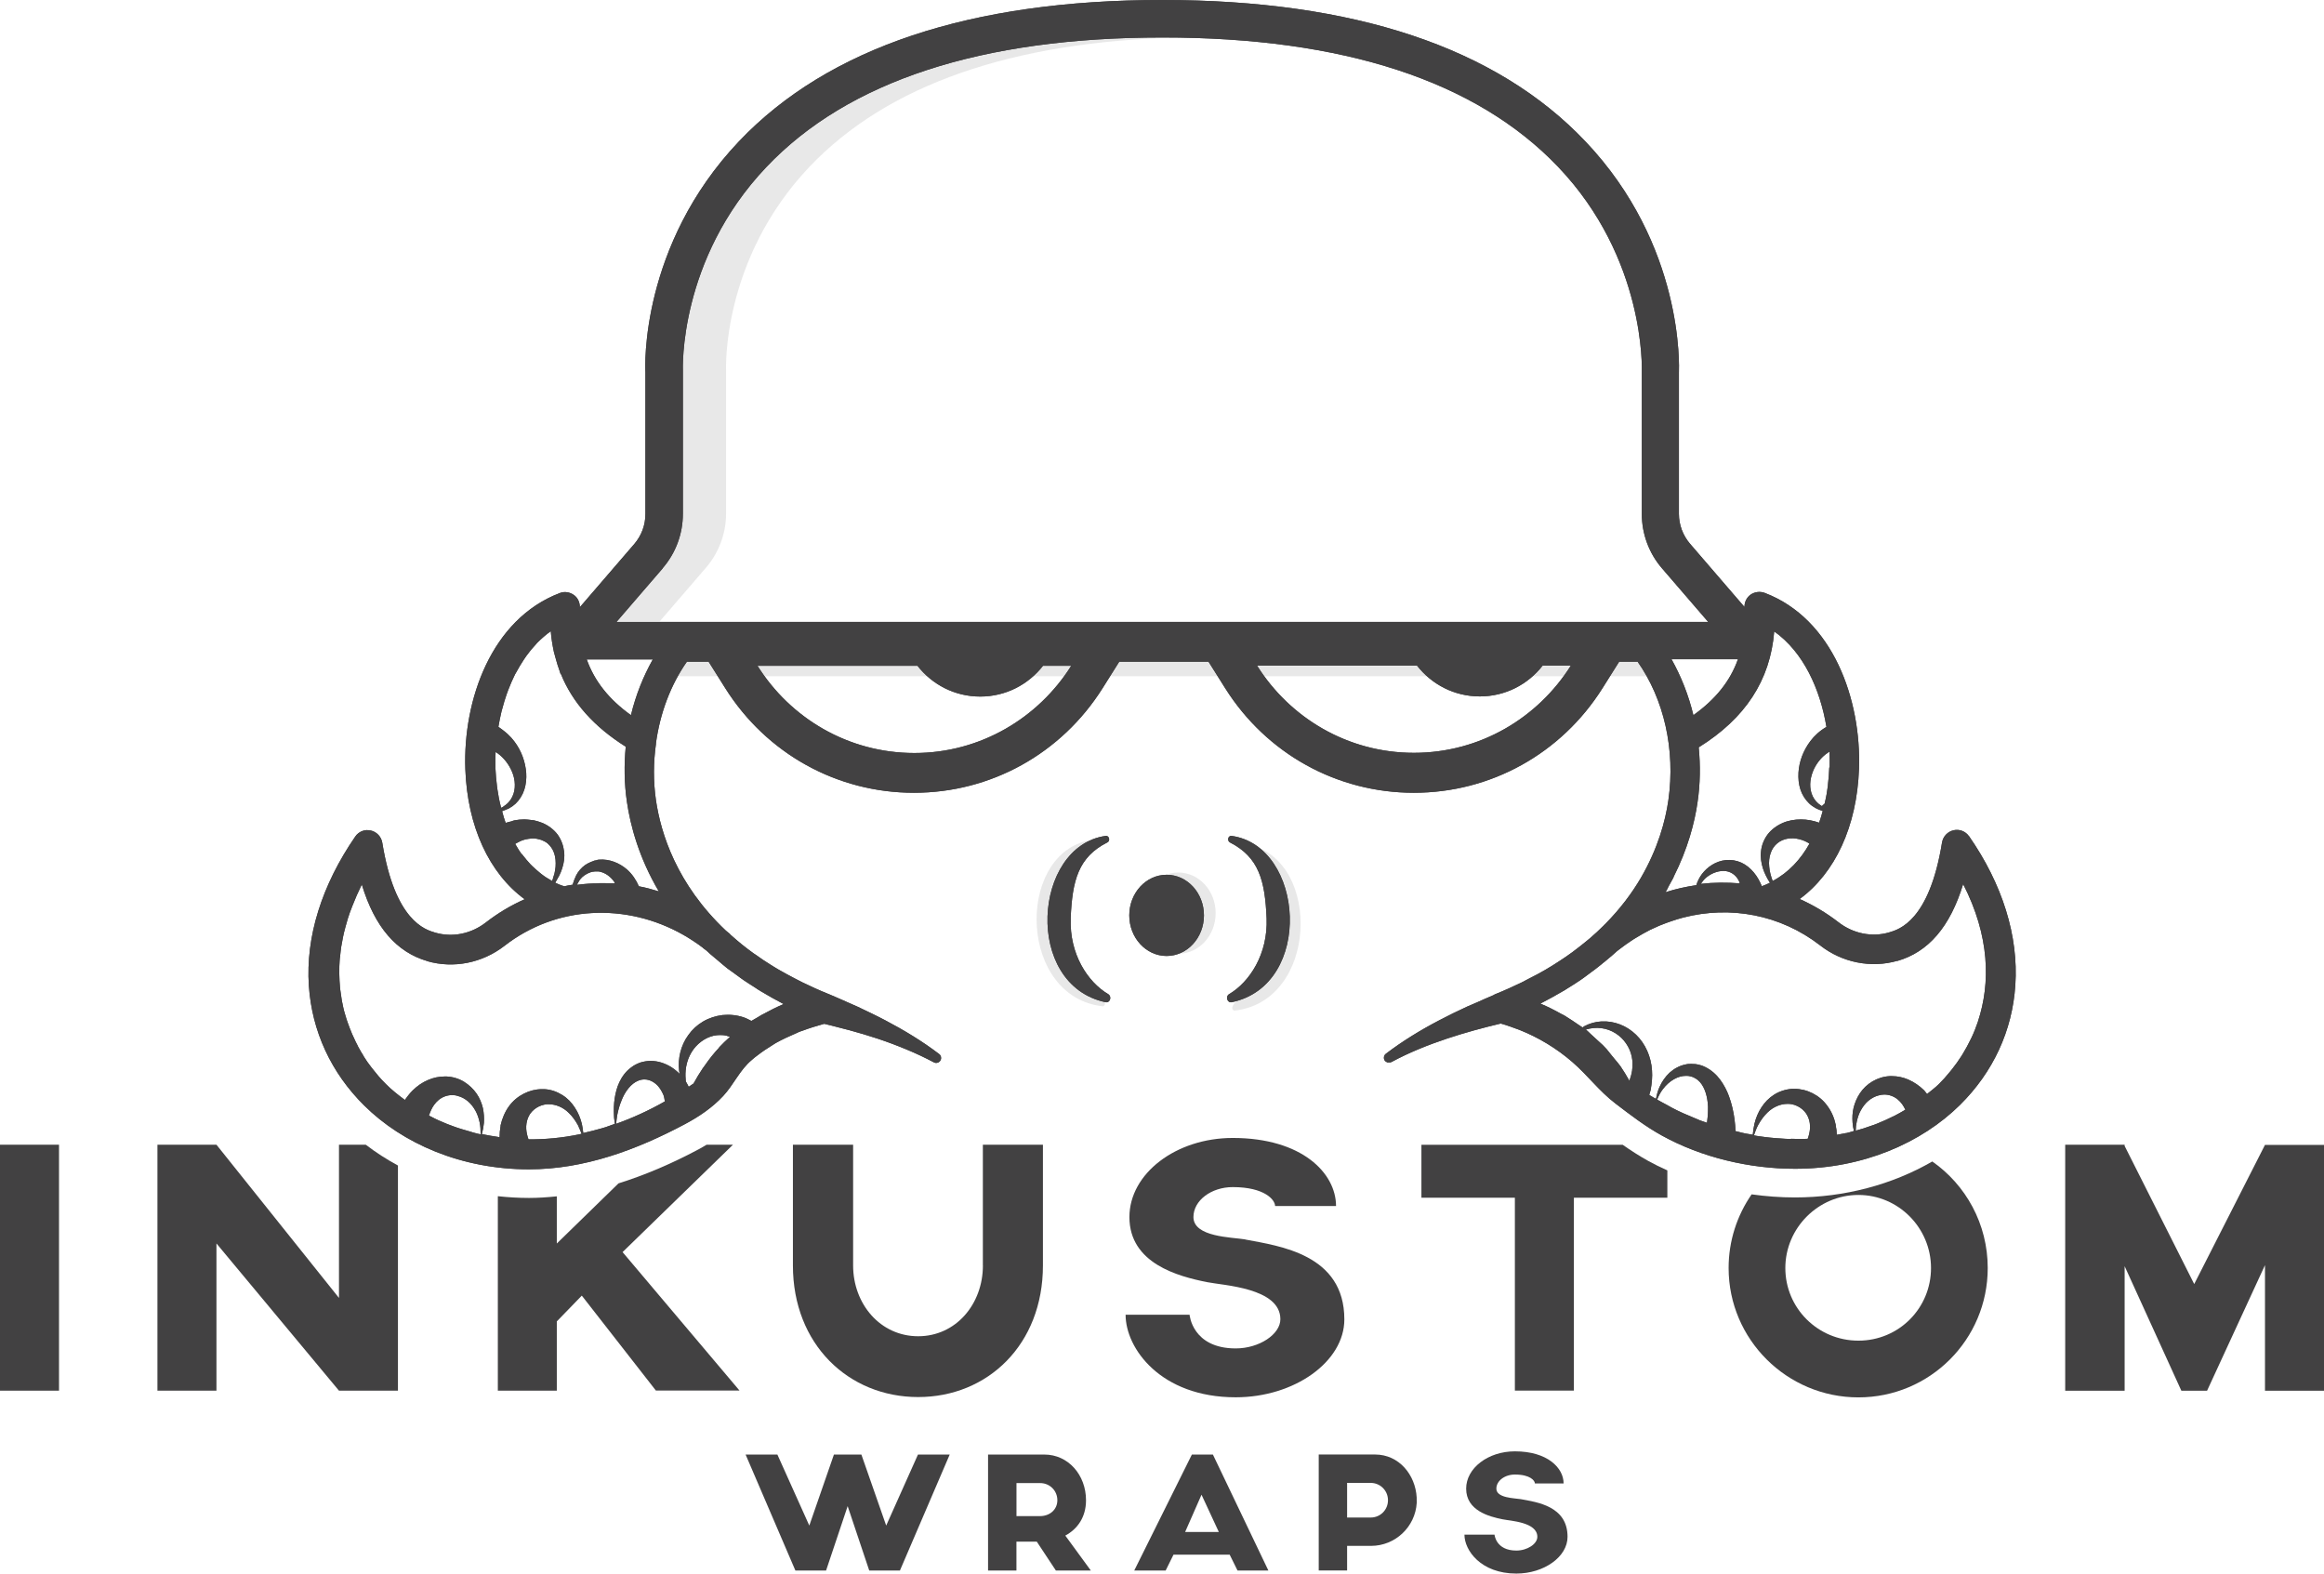 <svg xmlns="http://www.w3.org/2000/svg" id="Layer_2" data-name="Layer 2" viewBox="0 0 506.03 342.59"><defs><style> .cls-1, .cls-2 { fill: #424142; } .cls-2 { isolation: isolate; opacity: .12; } </style></defs><g id="Isolation_Mode" data-name="Isolation Mode"><g><g><g><g><polygon class="cls-2" points="358.72 147.24 145.32 147.24 150.11 139.41 355.5 139.41 358.72 147.24"></polygon><path class="cls-2" d="M278.06,202.66c.49-8.28-.34-13.44-6.29-17.26-.67-.41-.26-1.54.52-1.39,15.5,3.78,14.64,34.08-3.56,36.02-3-1.46,10.86-8.09,9.36-17.37h-.04Z"></path><path class="cls-2" d="M230.85,201.72c-.49-8.28.34-13.44,6.29-17.26.67-.41.26-1.54-.52-1.39-15.5,3.78-14.64,34.08,3.56,36.02,3-1.46-10.86-8.09-9.36-17.37h.04Z"></path><ellipse class="cls-2" cx="256.57" cy="198.8" rx="8.13" ry="8.84"></ellipse><g><path class="cls-1" d="M428.67,181.99l.07.08c-.75-1.09-2.1-1.61-3.37-1.31-1.31.3-2.28,1.35-2.51,2.66-2.77,17.08-9.36,18.95-11.53,19.58-3.71,1.09-7.83.26-11.01-2.21-2.66-2.06-5.5-3.74-8.46-5.06,7.68-5.62,12.47-15.76,12.92-28.35.52-14.98-5.62-32.65-20.56-38.31-1.01-.37-2.17-.22-3.07.41-.86.64-1.31,1.61-1.31,2.66l-11.87-13.78c-1.54-1.8-2.4-4.12-2.4-6.48v-30.74c.04-1.12,1.16-27.71-20.37-50.36C325.81,10.33,294.8,0,253.05,0s-72.76,10.37-92.15,30.78c-21.53,22.69-20.45,49.24-20.37,50.18v30.97c0,2.4-.86,4.68-2.4,6.48l-11.87,13.78c0-1.05-.45-2.06-1.31-2.66-.9-.64-2.06-.82-3.07-.41-14.94,5.69-21.08,23.33-20.56,38.31.45,12.58,5.24,22.73,12.92,28.35-2.96,1.31-5.8,3-8.46,5.06-3.18,2.47-7.26,3.3-11.01,2.21-2.17-.64-8.76-2.51-11.53-19.58-.22-1.31-1.2-2.36-2.51-2.66-1.31-.3-2.62.22-3.37,1.31-7.3,10.6-10.82,21.83-10.11,32.47.67,9.92,4.83,18.95,12.06,26.1,8.31,8.24,21.08,13.89,35.87,13.89,12.04,0,23.47-4.25,33.98-9.85,3.03-1.61,5.94-3.58,8.29-6.1,2.33-2.49,3.6-5.66,6.26-7.87.37-.34.75-.64,1.16-.94,1.05-.82,2.17-1.57,3.33-2.28.22-.15.45-.3.71-.45,1.42-.79,2.96-1.5,4.53-2.17.07,0,.15-.07.22-.11.34-.15.71-.3,1.09-.41,1.5-.56,3.07-1.05,4.72-1.5,1.12.26,2.25.56,3.41.86.71.19,1.46.37,2.17.56,2.06.56,4.08,1.16,6.1,1.83,2.13.71,4.23,1.5,6.29,2.36,1.98.82,3.97,1.76,5.88,2.77.45.26,1.05.15,1.39-.3.26-.34.23-.71.15-1.01-.07-.19-.19-.37-.37-.49-3.63-2.77-7.6-5.17-11.65-7.3-1.98-1.05-4.04-2.02-6.1-3-.71-.34-1.42-.6-2.13-.94-1.27-.56-2.51-1.12-3.78-1.65-.07-.04-.19-.07-.26-.11-2.06-.82-3.97-1.69-5.88-2.62-.56-.3-1.12-.56-1.68-.86-1.24-.64-2.43-1.31-3.56-1.95-.6-.34-1.16-.71-1.72-1.05-1.09-.67-2.1-1.35-3.07-2.06-.19-.11-.37-.26-.56-.37-.41-.3-.86-.64-1.27-.94-.9-.67-1.72-1.35-2.55-2.06-.41-.34-.82-.71-1.2-1.05-.08-.07-.15-.19-.23-.26-.19-.15-.37-.3-.56-.45-.08-.08-.19-.15-.26-.22-10.71-10.11-14.15-21.19-15.2-28.35-.6-4.16-.56-8.28,0-12.28v-.19c.9-6.55,3.22-12.69,6.74-17.71h4.72l3.63,5.77c8.99,14.27,24.34,22.77,41.08,22.77s32.09-8.5,41.08-22.77l3.63-5.77h19.43l3.63,5.77c8.99,14.27,24.34,22.77,41.08,22.77s32.09-8.5,41.08-22.77l3.63-5.77h4.01c5.73,8.13,8.28,19.13,6.7,30.18-.64,4.49-2.28,10.52-5.99,16.89-1.95,3.33-4.49,6.74-7.79,10.07-.11.11-.26.22-.37.37-.9.9-1.91,1.83-2.92,2.7-.34.3-.71.6-1.05.86-.86.71-1.8,1.42-2.73,2.13-.49.34-.94.67-1.42,1.01-.94.64-1.91,1.27-2.92,1.91-.56.34-1.09.67-1.68,1.01-1.09.64-2.28,1.27-3.48,1.87-.56.3-1.09.56-1.65.86-1.8.86-3.67,1.72-5.65,2.51-.15.08-.3.11-.41.22-1.24.52-2.43,1.05-3.67,1.61-.71.3-1.39.6-2.1.9-2.02.94-4.04,1.91-6.03,2.96-4.08,2.13-8.01,4.53-11.65,7.3-.41.3-.56.9-.3,1.39.11.22.34.37.6.49h.26c.22,0,.41.04.64-.07,3.89-2.1,8.01-3.74,12.17-5.13,3.82-1.27,7.71-2.32,11.65-3.26,1.46.41,2.73.9,4.08,1.39,4.17,1.66,8.07,4.02,11.47,6.96s5.83,6.31,9.38,9.03c3.27,2.5,6.55,5.02,10.16,7.01,8.68,4.79,19.1,7.23,28.98,7.23,14.79,0,27.56-5.65,35.91-13.89,7.23-7.15,11.42-16.18,12.06-26.1.71-10.67-2.77-21.91-10.11-32.47ZM385.98,191.8h0c-.37-1.01-.67-2.06-.75-3.11-.11-1.01,0-2.06.3-2.92.3-.9.82-1.65,1.46-2.17,1.31-1.09,3.11-1.31,4.76-.9.79.19,1.57.52,2.25.97-1.91,3.41-4.53,6.29-8.01,8.13ZM398.38,167.08h-.07c-.04,1.24-.15,2.51-.3,3.78v.15c-.15,1.24-.37,2.51-.67,3.74v.15c-.22.19-.45.41-.64.6-.15-.11-.3-.19-.45-.3-.11-.08-.22-.19-.34-.26-.34-.3-.64-.64-.86-.97-1.05-1.57-1.09-3.52-.56-5.28.52-1.76,1.61-3.33,2.96-4.42.3-.22.6-.45.9-.64.04,1.16.07,2.32.04,3.45ZM109.11,175.7h-.04c-.34-1.31-.6-2.66-.79-4.01,0-.11,0-.19-.04-.3-.19-1.42-.3-2.85-.37-4.23-.04-1.12,0-2.28.04-3.44.3.19.6.37.9.64,1.31,1.09,2.4,2.66,2.96,4.42.52,1.72.49,3.71-.56,5.28-.26.37-.56.75-.94,1.05-.11.11-.26.19-.41.3-.22.19-.45.34-.71.49,0-.08,0-.11-.04-.19ZM113.83,186.18c-.07-.08-.11-.19-.19-.26l-.04.07c-.45-.64-.86-1.27-1.24-1.95-.08-.11-.11-.19-.19-.3.22-.15.45-.26.67-.37.15-.08.26-.15.41-.22.37-.19.79-.3,1.2-.41.45-.11.94-.15,1.39-.19h.37c.41,0,.82.07,1.2.19.15.04.26.08.41.11.49.19.97.41,1.39.75.64.56,1.16,1.27,1.46,2.17.3.9.37,1.91.3,2.92-.04.52-.15,1.05-.26,1.57-.04.15-.11.3-.15.45-.11.37-.19.71-.34,1.09-.07,0-.11-.08-.19-.11-.75-.41-1.46-.86-2.13-1.39-.15-.11-.26-.22-.37-.3-.56-.45-1.09-.94-1.61-1.42-.15-.15-.3-.3-.45-.45-.56-.6-1.12-1.27-1.65-1.95ZM104.58,246.96l-.07-.04s-.3-.04-.45-.08c-.64-.15-1.24-.34-1.83-.52-1.2-.34-2.36-.67-3.48-1.09-.49-.19-.94-.34-1.39-.52-1.24-.49-2.4-1.01-3.52-1.61-.15-.08-.3-.15-.45-.22.3-.86.64-1.65,1.12-2.32.3-.41.64-.79,1.01-1.09.79-.64,1.8-1.05,2.92-1.05.41,0,.82.04,1.24.19.79.19,1.54.6,2.21,1.16.67.56,1.24,1.31,1.68,2.13.41.75.67,1.57.86,2.43.19.86.22,1.72.22,2.62h-.07ZM126.15,246.96c-3.82.79-7.53,1.12-11.08,1.09-.26-.75-.45-1.54-.49-2.28-.04-.79.08-1.57.34-2.28.52-1.46,1.91-2.66,3.63-3,.3-.08.6-.08.94-.08,1.5,0,3.11.64,4.34,1.87.79.75,1.46,1.69,2.02,2.7.3.6.52,1.24.79,1.87-.15,0-.3.08-.49.11ZM144.76,239.8c-3.56,2.02-7.11,3.63-10.6,4.87.08-.64.11-1.27.23-1.87.22-1.09.49-2.13.9-3.11.75-2.02,2.13-3.82,3.71-4.42.45-.19.9-.26,1.31-.26,1.09,0,2.06.52,2.85,1.31.56.6.97,1.31,1.31,2.1.15.41.22.9.3,1.39h0ZM156.59,228.04s0,.04-.04.08c-1.09,1.16-2.1,2.43-3.03,3.78-.15.22-.34.45-.49.67-.71,1.05-1.39,2.17-2.02,3.33-.34.26-.71.45-1.05.71-.19-.34-.34-.71-.56-1.05,0,0-.04-.04-.07-.08-.07-.79-.11-1.57-.04-2.32v-.04c.19-2.32,1.2-4.42,2.77-5.84.79-.71,1.65-1.24,2.58-1.57.94-.34,1.91-.41,2.81-.34.52.04,1.05.19,1.5.37-.82.71-1.61,1.5-2.36,2.28ZM153.03,206.36c.26.19.49.37.75.56.11.11.22.19.34.3.3.3.64.6.97.86.37.34.82.67,1.2,1.01.34.3.67.56,1.01.86.37.3.71.6,1.09.9.26.19.52.37.79.56.49.37.97.71,1.5,1.09.26.19.45.34.71.52.19.11.34.26.52.37.82.56,1.68,1.09,2.55,1.65.22.15.45.3.67.45.07.04.15.11.26.15.11.07.22.11.3.19,1.57.94,3.22,1.87,4.94,2.77-1.61.67-3.11,1.46-4.57,2.25-.04,0-.07.04-.15.07-.37.22-.75.45-1.12.67-.37.22-.79.45-1.16.67h-.04c-.52-.26-1.05-.56-1.61-.75-1.5-.52-3.11-.67-4.64-.52-1.54.19-3,.67-4.27,1.42-1.27.75-2.36,1.76-3.18,2.92-1.68,2.28-2.32,5.17-2.02,7.75,0,.26.11.52.15.75-.56-.56-1.2-1.09-1.91-1.54-1.31-.79-2.81-1.31-4.38-1.31h-.15c-.75,0-1.46.15-2.13.34-.71.26-1.42.6-1.98,1.05-1.2.86-2.02,2.02-2.58,3.18-.56,1.16-.86,2.4-1.05,3.59-.19,1.27-.22,2.55-.15,3.78,0,.6.15,1.16.19,1.76-.67.22-1.31.49-1.98.71-.34.11-.67.19-1.01.3-1.2.34-2.36.64-3.52.9-.11,0-.26.08-.37.08-.08-.64-.15-1.31-.3-1.95-.3-1.24-.79-2.47-1.54-3.59-.67-1.05-1.57-2.02-2.73-2.73-1.12-.71-2.47-1.2-3.89-1.27h-.56c-2.66,0-5.47,1.39-7.15,3.71-.9,1.24-1.5,2.7-1.83,4.16v.15c-.15.82-.22,1.61-.22,2.43-1.31-.19-2.62-.41-3.86-.67.22-.79.37-1.61.45-2.43.07-1.05,0-2.13-.22-3.22-.26-1.09-.71-2.21-1.39-3.18-.67-.97-1.61-1.87-2.7-2.55-1.09-.67-2.4-1.09-3.78-1.16h-.49c-1.2,0-2.43.26-3.56.75-1.27.52-2.43,1.35-3.37,2.28-.04.04-.08.07-.11.11-.6.6-1.12,1.31-1.61,1.98-.04,0-.07-.07-.11-.11-1.42-1.05-2.77-2.13-3.97-3.33-.56-.56-1.09-1.12-1.61-1.72-.15-.19-.34-.41-.49-.6-.34-.41-.67-.82-1.01-1.24-.19-.26-.37-.49-.56-.75-.3-.41-.6-.79-.86-1.24-.19-.26-.37-.56-.52-.86-.26-.41-.52-.82-.75-1.27-.19-.3-.34-.6-.49-.94-.22-.41-.45-.86-.64-1.31-.15-.34-.3-.64-.45-.97-.19-.45-.37-.94-.56-1.39-.11-.34-.26-.67-.37-1.01-.19-.49-.34-.97-.49-1.5-.11-.34-.19-.67-.3-1.01-.15-.52-.26-1.09-.37-1.65-.07-.34-.15-.64-.19-.97-.11-.67-.22-1.39-.3-2.06,0-.22-.07-.41-.07-.64-.07-.94-.15-1.87-.15-2.81v-.64c0-.75,0-1.5.07-2.25,0-.34.07-.71.11-1.05.08-.64.11-1.27.22-1.95.07-.41.15-.82.22-1.2.11-.6.22-1.24.37-1.87.11-.45.22-.86.34-1.31.15-.6.34-1.24.52-1.83.15-.45.3-.9.45-1.35.19-.49.37-.97.56-1.46.6-1.54,1.27-3.07,2.06-4.68v.11c2.81,9.21,7.53,14.68,14.3,16.63h-.07c5.73,1.65,11.98.41,16.81-3.33,11.31-8.8,26.55-9.47,39.02-2.36,1.42.82,2.85,1.76,4.19,2.77ZM125.66,192.55c.26-.41.45-.86.75-1.2.26-.3.52-.56.82-.75.11-.07.19-.11.3-.19.19-.11.41-.26.64-.34.11-.04.26-.07.37-.15.19-.07.41-.11.6-.15.11,0,.26,0,.37-.04h.86c1.39.22,2.58,1.12,3.37,2.25.07.11.07.22.15.34h-.82c-.45,0-.9-.04-1.35-.04h-.86c-.22,0-.41,0-.64.04-1.46,0-2.92.11-4.38.3h-.15l-.04-.07ZM143.49,194.08c-1.46-.45-2.92-.86-4.38-1.12-.6-1.39-1.46-2.66-2.55-3.63-1.68-1.46-3.89-2.36-6.14-2.17-.26,0-.52.11-.75.19l-.04-.04c-.19.04-.34.11-.52.19-.15.04-.26.08-.41.15-.45.19-.9.41-1.27.67-.86.6-1.54,1.42-1.98,2.28-.3.6-.52,1.24-.71,1.83,0,.08-.07.15-.07.19-.6.08-1.2.19-1.8.34-.22-.08-.45-.15-.67-.22-.34-.11-.64-.26-.97-.41-.11-.04-.22-.11-.34-.15.22-.34.41-.71.6-1.05.08-.15.19-.3.26-.45.26-.52.49-1.05.67-1.65.37-1.12.56-2.36.41-3.63-.15-1.27-.6-2.58-1.42-3.71-.82-1.09-1.98-1.95-3.26-2.51-.64-.26-1.31-.45-1.95-.6-.22-.04-.45,0-.67-.07-.45-.04-.86-.11-1.31-.11h-.11c-.67,0-1.35.07-2.02.19-.22.04-.41.11-.64.19l-.08.04c-.41.11-.86.19-1.27.34-.26-.75-.52-1.54-.71-2.32,0-.08-.04-.15-.08-.22.34-.11.67-.26,1.01-.41.19-.08.37-.11.52-.22.49-.26.97-.6,1.42-1.01.86-.82,1.54-1.91,1.91-3.07s.49-2.4.41-3.63c-.19-2.43-1.05-4.83-2.58-6.85-.41-.56-.9-1.09-1.46-1.61-.15-.15-.37-.3-.52-.45-.41-.34-.82-.64-1.24-.94-.11-.08-.19-.15-.26-.19.19-1.12.41-2.21.67-3.3.07-.26.15-.52.22-.79.26-1.01.56-1.98.9-2.96.11-.3.22-.64.34-.94.45-1.16.94-2.32,1.5-3.44.07-.11.15-.26.22-.37.52-.97,1.09-1.91,1.68-2.81.19-.26.37-.56.56-.82.64-.9,1.35-1.76,2.1-2.55.07-.07.15-.19.22-.26.94-.94,1.91-1.8,3-2.58.11,1.57.37,3.03.67,4.49.11.45.26.9.37,1.35.26.97.56,1.95.9,2.88.07.19.11.41.19.6,0,0,0-.04.04-.08,2.55,6.33,7.26,11.57,14.15,15.91-.37,3.93-.34,7.98.26,12.02.75,5.17,2.62,12.17,6.96,19.51ZM127.76,143.57h14.38c-2.1,3.74-3.71,7.79-4.76,12.13-4.79-3.44-7.94-7.41-9.62-12.13ZM199.09,163.94c-14.42,0-27-7.6-34.15-18.99h34.9-.07c3.18,4.08,8.09,6.7,13.67,6.7s10.48-2.62,13.67-6.7h6.14c-7.15,11.35-19.73,18.99-34.15,18.99ZM307.87,163.9c-14.42,0-27-7.6-34.15-18.98h34.9-.07c3.18,4.08,8.09,6.7,13.67,6.7s10.49-2.62,13.67-6.7h6.14c-7.15,11.35-19.73,18.98-34.15,18.98ZM134.24,135.4l10.07-11.68v-.04c2.85-3.3,4.38-7.49,4.38-11.8v-31.15c0-.22-1.01-24.15,18.16-44.34,17.79-18.76,46.81-28.23,86.24-28.23s68.3,9.47,86.13,28.12c19.17,20.07,18.27,44.22,18.27,44.67v30.97c0,4.34,1.57,8.54,4.38,11.8l10.07,11.68h-237.71ZM378.42,143.53c-1.68,4.76-4.87,8.72-9.7,12.17-1.05-4.34-2.66-8.43-4.76-12.17h14.45ZM363.33,192.96c.37-.67.75-1.35,1.09-1.98h-.04c3.11-6.14,4.61-11.87,5.24-16.29.6-4.04.64-8.05.26-11.98,10.11-6.29,15.58-14.57,16.44-25.24,6.39,4.52,10.01,12.61,11.37,20.79,0,0,0,0,.01,0v.07s0-.04-.01-.07c-1.42.82-2.61,1.9-3.51,3.1-1.54,2.06-2.43,4.42-2.58,6.85-.07,1.24.04,2.47.41,3.63.37,1.16,1.05,2.25,1.91,3.07.86.82,1.91,1.35,2.96,1.65-.22.86-.49,1.72-.79,2.55-1.27-.45-2.58-.71-3.93-.71s-2.77.22-4.04.79c-1.27.56-2.43,1.42-3.26,2.51-.82,1.12-1.31,2.4-1.42,3.71-.15,1.27.07,2.51.41,3.63.37,1.12.9,2.17,1.54,3.15-.56.26-1.12.52-1.76.75-.45-1.05-.97-2.06-1.76-3-.71-.86-1.65-1.65-2.7-2.13-1.09-.49-2.25-.67-3.37-.56-2.21.22-4.04,1.5-5.21,3.03-.56.75-.97,1.57-1.24,2.43-2.25.34-4.49.82-6.7,1.54.26-.41.45-.82.67-1.27ZM378.83,192.32c-2.81-.22-5.65-.22-8.5.11h0c.37-.49.71-1.01,1.2-1.39,1.27-1.05,2.92-1.57,4.27-1.39,1.39.22,2.36,1.09,2.92,2.32.04.11.04.22.11.34ZM355.39,232.99c-.11.79-.34,1.57-.6,2.32-.6-1.09-1.27-2.17-1.95-3.18-.41-.56-.86-1.09-1.31-1.61-.15-.22-.34-.41-.49-.6-.41-.49-.79-1.01-1.2-1.5-.3-.3-.56-.6-.86-.9-.3-.3-.64-.56-.94-.86-.56-.52-1.12-1.05-1.68-1.54h0c-.22-.19-.45-.41-.67-.64-.11-.07-.19-.19-.3-.26,0,0-.08-.04-.08-.07,1.12-.34,2.32-.45,3.41-.3,2.25.3,4.19,1.61,5.35,3.33,1.2,1.72,1.61,3.82,1.31,5.8ZM371.68,244.45c-.49-.19-1.01-.34-1.5-.52-.75-.3-1.54-.64-2.28-.97h0c-.9-.37-1.8-.75-2.7-1.2-.79-.37-1.57-.82-2.32-1.24-.67-.37-1.35-.71-2.06-1.12.34-.79.71-1.57,1.24-2.25.71-.94,1.54-1.69,2.47-2.21.82-.45,1.68-.71,2.51-.71h.3c.45,0,.86.15,1.27.26.37.19.75.37,1.09.67.64.52,1.12,1.27,1.46,2.1.34.82.56,1.76.67,2.73.07.6.11,1.24.07,1.83,0,.86-.11,1.72-.22,2.62ZM393.62,247.93c-1.2.07-2.43.04-3.63,0v.04c-.75,0-1.54-.04-2.28-.11-.79-.04-1.57-.11-2.36-.19-.79-.08-1.57-.19-2.36-.3-.37-.04-.71-.11-1.09-.19.26-.79.56-1.57.94-2.28.56-1.01,1.24-1.95,2.02-2.7,1.27-1.24,2.85-1.87,4.34-1.87.3,0,.64,0,.94.07,1.72.34,3.11,1.54,3.63,3,.3.71.37,1.5.34,2.28-.04.75-.23,1.5-.49,2.25ZM412.34,243.02h-.04c-1.12.56-2.28,1.09-3.48,1.57-.45.19-.94.37-1.42.52-1.09.41-2.21.75-3.33,1.05,0-.67.07-1.31.22-1.95.19-.86.45-1.69.86-2.43.45-.82,1.01-1.57,1.68-2.13.67-.56,1.46-.97,2.21-1.16.41-.11.82-.19,1.24-.19,1.12,0,2.13.41,2.92,1.05.37.3.71.67,1.01,1.09.26.34.45.75.67,1.16-.82.49-1.68.97-2.55,1.42ZM430.69,222.39c-.41,1.2-.86,2.36-1.39,3.48-.07.19-.19.34-.26.52-.49,1.01-1.01,1.98-1.61,2.96-.11.19-.22.37-.34.56-.64,1.01-1.35,1.98-2.06,2.88-.15.19-.34.41-.49.6-.75.94-1.54,1.8-2.36,2.62-.79.79-1.72,1.46-2.58,2.17-.22-.22-.37-.52-.6-.75-.04-.04-.07-.07-.11-.11-.97-.94-2.1-1.72-3.37-2.28-1.12-.49-2.36-.75-3.56-.75h-.49c-1.35.07-2.66.49-3.78,1.16-1.12.67-2.02,1.54-2.7,2.55-.67,1.01-1.12,2.1-1.39,3.18-.26,1.09-.3,2.17-.22,3.22.04.64.15,1.24.3,1.83-.52.15-1.05.34-1.61.45-.15,0-.3.04-.45.08-.56.11-1.12.19-1.68.3,0-.67-.08-1.35-.22-1.98v-.15c-.3-1.46-.9-2.92-1.83-4.16-1.68-2.36-4.46-3.71-7.15-3.71h-.56c-1.42.11-2.77.56-3.89,1.27-1.12.71-2.06,1.69-2.73,2.73-.75,1.12-1.24,2.36-1.54,3.59-.19.79-.3,1.61-.37,2.4-.52-.08-1.01-.15-1.54-.26-.64-.11-1.27-.3-1.87-.45-.11,0-.22-.07-.34-.07-.04-.86-.11-1.76-.23-2.62-.22-1.65-.6-3.33-1.2-4.98-.45-1.24-1.09-2.47-1.91-3.59-.82-1.12-1.95-2.13-3.26-2.77-.64-.34-1.39-.52-2.1-.64-.3,0-.64-.04-.94-.04-.41,0-.79,0-1.2.11-1.39.26-2.58.97-3.52,1.8-.97.9-1.68,1.98-2.21,3.15-.37.82-.6,1.69-.75,2.55-.34-.19-.71-.37-1.05-.6,0,0-.04,0-.08-.04-.11-.07-.22-.15-.34-.22.11-.34.22-.71.3-1.05.26-1.42.41-2.88.3-4.31-.19-2.92-1.42-5.77-3.48-7.75-1.01-.97-2.21-1.76-3.52-2.25-1.27-.49-2.66-.71-4.01-.64-1.35.07-2.62.45-3.74,1.05-.15.08-.22.19-.37.26-.26-.19-.52-.34-.79-.52-.94-.67-1.95-1.31-2.96-1.95-.11-.08-.22-.15-.37-.22l-.45-.22c-1.46-.82-3-1.61-4.61-2.28,1.76-.9,3.41-1.83,5.02-2.77.11-.07.22-.11.34-.19.04,0,.07-.04.11-.08.15-.07.26-.19.41-.26.97-.6,1.95-1.2,2.85-1.83.22-.15.41-.3.64-.45.15-.11.3-.22.41-.3.49-.37.97-.71,1.46-1.09.3-.22.64-.45.9-.67.37-.3.71-.56,1.09-.86.26-.22.52-.45.79-.64.41-.34.82-.67,1.2-1.01.07-.04.11-.11.19-.15.34-.3.64-.56.97-.86.04,0,.07-.07.11-.11.3-.26.64-.49.97-.75.75-.6,1.54-1.12,2.32-1.65.3-.19.6-.41.94-.6,1.09-.67,2.17-1.27,3.26-1.83.11-.04.22-.07.34-.15,1.01-.49,2.06-.94,3.11-1.31.34-.11.71-.26,1.05-.37.86-.3,1.72-.56,2.58-.79,10.26-2.66,21.19-.67,29.88,6.07,4.79,3.74,11.08,4.98,16.81,3.33l-.04.04c6.78-1.95,11.5-7.45,14.34-16.74,5.8,11.31,5.99,21.53,3.22,29.92Z"></path><path class="cls-1" d="M397.7,158.25s0,0-.01,0c0,.02,0,.04.01.07v-.07Z"></path><ellipse class="cls-1" cx="254.02" cy="199.29" rx="8.13" ry="8.84"></ellipse><path class="cls-1" d="M233.13,199.96c.34-8.28,1.68-13.37,7.98-16.55.71-.34.41-1.54-.37-1.42-15.8,2.21-17.94,32.43,0,36.21.97.19,1.42-1.24.56-1.76-4.49-2.66-8.46-8.76-8.16-16.48Z"></path><path class="cls-1" d="M268.18,181.99c-.79-.11-1.05,1.05-.37,1.42,6.29,3.22,7.64,8.28,7.98,16.55.3,7.71-3.67,13.82-8.16,16.48-.86.49-.41,1.95.56,1.76,17.94-3.74,15.8-34,0-36.21Z"></path></g></g><path class="cls-2" d="M158.09,111.81v-31.15c0-.22-1.01-24.15,18.16-44.34,16.93-17.82,43.96-27.26,80.4-28.16-1.91-.04-3.86-.07-5.84-.07-39.43,0-68.45,9.51-86.24,28.23-19.17,20.18-18.16,44.11-18.16,44.34v31.15c0,4.34-1.54,8.54-4.38,11.8l-10.07,11.68h11.68l10.07-11.68c2.85-3.3,4.38-7.49,4.38-11.8h0Z"></path></g><g><path class="cls-1" d="M79.64,249.22h-5.83v33.36l-26.68-33.36h-12.85v53.55h12.85v-32.05l26.68,32.05h12.84v-49.02c-2.47-1.34-4.82-2.85-7.01-4.53Z"></path><path class="cls-1" d="M159.61,249.22h-5.75c-.58.34-1.14.68-1.76,1.01-6.06,3.23-11.84,5.66-17.43,7.41l-13.43,13.09v-10.27c-2.04.21-4.06.35-6.06.35-2.28,0-4.55-.14-6.78-.38v42.34h12.84v-15.08l5.43-5.6v-.03s16.14,20.68,16.14,20.68h18.21l-25.46-30.14,24.04-23.38Z"></path><rect class="cls-1" y="249.22" width="12.85" height="53.55"></rect><path class="cls-1" d="M214.02,275.51c0,8.4-5.86,15.41-14.1,15.41s-14.16-7.02-14.16-15.41v-26.28h-13.11v26.28c0,17.19,12.12,28.65,27.27,28.65s27.17-11.43,27.17-28.65v-26.28h-13.08v26.28Z"></path><polygon class="cls-1" points="506.03 249.22 506.03 249.26 506.03 249.26 506.03 249.22"></polygon><path class="cls-1" d="M271.16,269.84c-2.96-.49-11.3-.49-11.3-4.87,0-3.62,3.89-6.52,8.56-6.52,6.98,0,9.22,2.8,9.22,4.12h13.27c0-7.15-7.41-14.82-22.49-14.82-12.35,0-22.5,7.74-22.5,17.23,0,10.11,10.64,12.91,16.9,14.16,3.52.72,15.97,1.22,15.97,8.07,0,3.29-4.61,6.36-9.72,6.36-9.49,0-10.05-7.34-10.05-7.34h-13.93v.03c0,7.25,7.57,17.95,23.98,17.95,12.78,0,23.65-7.74,23.65-16.96,0-14.16-14.06-15.97-21.57-17.39Z"></path><polygon class="cls-1" points="493.18 249.26 477.77 279.56 462.62 249.49 462.62 249.22 449.68 249.22 449.68 302.78 462.62 302.78 462.62 275.67 474.97 302.78 480.57 302.78 493.18 275.44 493.18 302.78 506.03 302.78 506.03 249.26 493.18 249.26"></polygon><path class="cls-1" d="M420.74,252.87c-8.74,5.05-19.13,7.83-29.93,7.83-3.15,0-6.29-.24-9.41-.67-3.16,4.57-5.01,10.09-5.01,16.04,0,15.55,12.71,28.16,28.26,28.16s28.16-12.58,28.16-28.16c0-9.6-4.76-18.09-12.07-23.2ZM404.65,291.88c-8.83,0-15.91-7.08-15.91-15.81s7.18-15.91,15.91-15.91,15.81,7.18,15.81,15.91-6.98,15.81-15.81,15.81Z"></path><path class="cls-1" d="M358.81,252.7c-1.94-1.07-3.75-2.25-5.49-3.47h-43.82v11.53h20.35v41.99h12.85v-41.99h20.35v-5.95c-1.45-.65-2.87-1.34-4.24-2.1Z"></path></g></g><g><path class="cls-1" d="M206.79,316.68l-10.84,25.25h-6.68l-4.7-14.02-4.7,14.02h-6.68l-10.84-25.25h6.92l6.95,15.46,5.36-15.46h5.98l5.4,15.46,6.92-15.46h6.92Z"></path><path class="cls-1" d="M229.91,341.93l-4.16-6.29h-4.43v6.29h-6.18v-25.25h12.28c5.17,0,9.05,4.43,9.05,9.95,0,3.65-1.83,6.25-4.51,7.69l5.56,7.61h-7.61ZM221.33,330.08h5.13c2.06,0,3.77-1.36,3.77-3.46s-1.67-3.73-3.73-3.73h-5.17v7.19Z"></path><path class="cls-1" d="M267.76,338.47h-12.24l-1.71,3.46h-6.84l12.55-25.25h4.58l12.08,25.25h-6.72l-1.71-3.46ZM265.39,333.54l-3.77-8.12-3.57,8.12h7.34Z"></path><path class="cls-1" d="M308.48,326.62v.58c-.31,5.21-4.66,9.36-9.95,9.36h-5.21v5.36h-6.18v-25.25h12.28c5.21,0,8.78,4.43,9.05,9.36v.58ZM302.22,326.62c0-2.06-1.63-3.73-3.69-3.77h-5.21v7.54h5.13c2.1,0,3.77-1.67,3.77-3.77Z"></path><path class="cls-1" d="M318.85,334.12h6.57s.27,3.46,4.74,3.46c2.41,0,4.58-1.44,4.58-2.99,0-3.22-5.87-3.46-7.54-3.81-2.95-.58-7.96-1.9-7.96-6.68,0-4.47,4.78-8.12,10.61-8.12,7.11,0,10.61,3.61,10.61,6.99h-6.25c0-.62-1.05-1.94-4.35-1.94-2.21,0-4.04,1.36-4.04,3.07,0,2.06,3.92,2.06,5.32,2.29,3.54.66,10.18,1.51,10.18,8.2,0,4.35-5.13,8-11.15,8-7.73,0-11.3-5.05-11.3-8.47Z"></path></g><g><path class="cls-1" d="M428.67,181.99l.07.08c-.75-1.09-2.1-1.61-3.37-1.31-1.31.3-2.28,1.35-2.51,2.66-2.77,17.08-9.36,18.95-11.53,19.58-3.71,1.09-7.83.26-11.01-2.21-2.66-2.06-5.5-3.74-8.46-5.06,7.68-5.62,12.47-15.76,12.92-28.35.52-14.98-5.62-32.65-20.56-38.31-1.01-.37-2.17-.22-3.07.41-.86.64-1.31,1.61-1.31,2.66l-11.87-13.78c-1.54-1.8-2.4-4.12-2.4-6.48v-30.74c.04-1.12,1.16-27.71-20.37-50.36C325.81,10.33,294.8,0,253.05,0s-72.76,10.37-92.15,30.78c-21.53,22.69-20.45,49.24-20.37,50.18v30.97c0,2.4-.86,4.68-2.4,6.48l-11.87,13.78c0-1.05-.45-2.06-1.31-2.66-.9-.64-2.06-.82-3.07-.41-14.94,5.69-21.08,23.33-20.56,38.31.45,12.58,5.24,22.73,12.92,28.35-2.96,1.31-5.8,3-8.46,5.06-3.18,2.47-7.26,3.3-11.01,2.21-2.17-.64-8.76-2.51-11.53-19.58-.22-1.31-1.2-2.36-2.51-2.66-1.31-.3-2.62.22-3.37,1.31-7.3,10.6-10.82,21.83-10.11,32.47.67,9.92,4.83,18.95,12.06,26.1,8.31,8.24,21.08,13.89,35.87,13.89,12.04,0,23.47-4.25,33.98-9.85,3.03-1.61,5.94-3.58,8.29-6.1,2.33-2.49,3.6-5.66,6.26-7.87.37-.34.75-.64,1.16-.94,1.05-.82,2.17-1.57,3.33-2.28.22-.15.45-.3.71-.45,1.42-.79,2.96-1.5,4.53-2.17.07,0,.15-.07.22-.11.34-.15.71-.3,1.09-.41,1.5-.56,3.07-1.05,4.72-1.5,1.12.26,2.25.56,3.41.86.71.19,1.46.37,2.17.56,2.06.56,4.08,1.16,6.1,1.83,2.13.71,4.23,1.5,6.29,2.36,1.98.82,3.97,1.76,5.88,2.77.45.26,1.05.15,1.39-.3.26-.34.23-.71.15-1.01-.07-.19-.19-.37-.37-.49-3.63-2.77-7.6-5.17-11.65-7.3-1.98-1.05-4.04-2.02-6.1-3-.71-.34-1.42-.6-2.13-.94-1.27-.56-2.51-1.12-3.78-1.65-.07-.04-.19-.07-.26-.11-2.06-.82-3.97-1.69-5.88-2.62-.56-.3-1.12-.56-1.68-.86-1.24-.64-2.43-1.31-3.56-1.95-.6-.34-1.16-.71-1.72-1.05-1.09-.67-2.1-1.35-3.07-2.06-.19-.11-.37-.26-.56-.37-.41-.3-.86-.64-1.27-.94-.9-.67-1.72-1.35-2.55-2.06-.41-.34-.82-.71-1.2-1.05-.08-.07-.15-.19-.23-.26-.19-.15-.37-.3-.56-.45-.08-.08-.19-.15-.26-.22-10.71-10.11-14.15-21.19-15.2-28.35-.6-4.16-.56-8.28,0-12.28v-.19c.9-6.55,3.22-12.69,6.74-17.71h4.72l3.63,5.77c8.99,14.27,24.34,22.77,41.08,22.77s32.09-8.5,41.08-22.77l3.63-5.77h19.43l3.63,5.77c8.99,14.27,24.34,22.77,41.08,22.77s32.09-8.5,41.08-22.77l3.63-5.77h4.01c5.73,8.13,8.28,19.13,6.7,30.18-.64,4.49-2.28,10.52-5.99,16.89-1.95,3.33-4.49,6.74-7.79,10.07-.11.11-.26.22-.37.37-.9.9-1.91,1.83-2.92,2.7-.34.3-.71.6-1.05.86-.86.71-1.8,1.42-2.73,2.13-.49.34-.94.67-1.42,1.01-.94.64-1.91,1.27-2.92,1.91-.56.34-1.09.67-1.68,1.01-1.09.64-2.28,1.27-3.48,1.87-.56.3-1.09.56-1.65.86-1.8.86-3.67,1.72-5.65,2.51-.15.08-.3.11-.41.22-1.24.52-2.43,1.05-3.67,1.61-.71.3-1.39.6-2.1.9-2.02.94-4.04,1.91-6.03,2.96-4.08,2.13-8.01,4.53-11.65,7.3-.41.3-.56.9-.3,1.39.11.22.34.37.6.49h.26c.22,0,.41.04.64-.07,3.89-2.1,8.01-3.74,12.17-5.13,3.82-1.27,7.71-2.32,11.65-3.26,1.46.41,2.73.9,4.08,1.39,4.17,1.66,8.07,4.02,11.47,6.96s5.83,6.31,9.38,9.03c3.27,2.5,6.55,5.02,10.16,7.01,8.68,4.79,19.1,7.23,28.98,7.23,14.79,0,27.56-5.65,35.91-13.89,7.23-7.15,11.42-16.18,12.06-26.1.71-10.67-2.77-21.91-10.11-32.47ZM385.98,191.8h0c-.37-1.01-.67-2.06-.75-3.11-.11-1.01,0-2.06.3-2.92.3-.9.82-1.65,1.46-2.17,1.31-1.09,3.11-1.31,4.76-.9.79.19,1.57.52,2.25.97-1.91,3.41-4.53,6.29-8.01,8.13ZM398.38,167.08h-.07c-.04,1.24-.15,2.51-.3,3.78v.15c-.15,1.24-.37,2.51-.67,3.74v.15c-.22.19-.45.41-.64.6-.15-.11-.3-.19-.45-.3-.11-.08-.22-.19-.34-.26-.34-.3-.64-.64-.86-.97-1.05-1.57-1.09-3.52-.56-5.28.52-1.76,1.61-3.33,2.96-4.42.3-.22.6-.45.9-.64.04,1.16.07,2.32.04,3.45ZM109.11,175.7h-.04c-.34-1.31-.6-2.66-.79-4.01,0-.11,0-.19-.04-.3-.19-1.42-.3-2.85-.37-4.23-.04-1.12,0-2.28.04-3.44.3.19.6.37.9.64,1.31,1.09,2.4,2.66,2.96,4.42.52,1.72.49,3.71-.56,5.28-.26.37-.56.75-.94,1.05-.11.11-.26.19-.41.3-.22.19-.45.34-.71.49,0-.08,0-.11-.04-.19ZM113.83,186.18c-.07-.08-.11-.19-.19-.26l-.04.07c-.45-.64-.86-1.27-1.24-1.95-.08-.11-.11-.19-.19-.3.22-.15.45-.26.67-.37.15-.08.26-.15.41-.22.37-.19.79-.3,1.2-.41.45-.11.94-.15,1.39-.19h.37c.41,0,.82.07,1.2.19.15.04.26.08.41.11.49.19.97.41,1.39.75.64.56,1.16,1.27,1.46,2.17.3.9.37,1.91.3,2.92-.04.52-.15,1.05-.26,1.57-.04.15-.11.3-.15.45-.11.37-.19.71-.34,1.09-.07,0-.11-.08-.19-.11-.75-.41-1.46-.86-2.13-1.39-.15-.11-.26-.22-.37-.3-.56-.45-1.09-.94-1.61-1.42-.15-.15-.3-.3-.45-.45-.56-.6-1.12-1.27-1.65-1.95ZM104.58,246.96l-.07-.04s-.3-.04-.45-.08c-.64-.15-1.24-.34-1.83-.52-1.2-.34-2.36-.67-3.48-1.09-.49-.19-.94-.34-1.39-.52-1.24-.49-2.4-1.01-3.52-1.61-.15-.08-.3-.15-.45-.22.3-.86.64-1.65,1.12-2.32.3-.41.64-.79,1.01-1.09.79-.64,1.8-1.05,2.92-1.05.41,0,.82.04,1.24.19.79.19,1.54.6,2.21,1.16.67.56,1.24,1.31,1.68,2.13.41.75.67,1.57.86,2.43.19.86.22,1.72.22,2.62h-.07ZM126.15,246.96c-3.82.79-7.53,1.12-11.08,1.09-.26-.75-.45-1.54-.49-2.28-.04-.79.08-1.57.34-2.28.52-1.46,1.91-2.66,3.63-3,.3-.08.6-.08.94-.08,1.5,0,3.11.64,4.34,1.87.79.75,1.46,1.69,2.02,2.7.3.6.52,1.24.79,1.87-.15,0-.3.08-.49.11ZM144.76,239.8c-3.56,2.02-7.11,3.63-10.6,4.87.08-.64.11-1.27.23-1.87.22-1.09.49-2.13.9-3.11.75-2.02,2.13-3.82,3.71-4.42.45-.19.9-.26,1.31-.26,1.09,0,2.06.52,2.85,1.31.56.6.97,1.31,1.31,2.1.15.41.22.9.3,1.39h0ZM156.59,228.04s0,.04-.04.08c-1.09,1.16-2.1,2.43-3.03,3.78-.15.22-.34.45-.49.67-.71,1.05-1.39,2.17-2.02,3.33-.34.26-.71.45-1.05.71-.19-.34-.34-.71-.56-1.05,0,0-.04-.04-.07-.08-.07-.79-.11-1.57-.04-2.32v-.04c.19-2.32,1.2-4.42,2.77-5.84.79-.71,1.65-1.24,2.58-1.57.94-.34,1.91-.41,2.81-.34.52.04,1.05.19,1.5.37-.82.71-1.61,1.5-2.36,2.28ZM153.03,206.36c.26.19.49.37.75.56.11.11.22.19.34.3.3.3.64.6.97.86.37.34.82.67,1.2,1.01.34.3.67.56,1.01.86.37.3.71.6,1.09.9.26.19.52.37.79.56.49.37.97.71,1.5,1.09.26.19.45.34.71.52.19.11.34.26.52.37.82.56,1.68,1.09,2.55,1.65.22.15.45.3.67.45.07.04.15.11.26.15.11.07.22.11.3.19,1.57.94,3.22,1.87,4.94,2.77-1.61.67-3.11,1.46-4.57,2.25-.04,0-.07.04-.15.07-.37.22-.75.45-1.12.67-.37.22-.79.45-1.16.67h-.04c-.52-.26-1.05-.56-1.61-.75-1.5-.52-3.11-.67-4.64-.52-1.54.19-3,.67-4.27,1.42-1.27.75-2.36,1.76-3.18,2.92-1.68,2.28-2.32,5.17-2.02,7.75,0,.26.11.52.15.75-.56-.56-1.2-1.09-1.91-1.54-1.31-.79-2.81-1.31-4.38-1.31h-.15c-.75,0-1.46.15-2.13.34-.71.26-1.42.6-1.98,1.05-1.2.86-2.02,2.02-2.58,3.18-.56,1.16-.86,2.4-1.05,3.59-.19,1.27-.22,2.55-.15,3.78,0,.6.15,1.16.19,1.76-.67.22-1.31.49-1.98.71-.34.11-.67.19-1.01.3-1.2.34-2.36.64-3.52.9-.11,0-.26.08-.37.08-.08-.64-.15-1.31-.3-1.95-.3-1.24-.79-2.47-1.54-3.59-.67-1.05-1.57-2.02-2.73-2.73-1.12-.71-2.47-1.2-3.89-1.27h-.56c-2.66,0-5.47,1.39-7.15,3.71-.9,1.24-1.5,2.7-1.83,4.16v.15c-.15.82-.22,1.61-.22,2.43-1.31-.19-2.62-.41-3.86-.67.22-.79.37-1.61.45-2.43.07-1.05,0-2.13-.22-3.22-.26-1.09-.71-2.21-1.39-3.18-.67-.97-1.61-1.87-2.7-2.55-1.09-.67-2.4-1.09-3.78-1.16h-.49c-1.2,0-2.43.26-3.56.75-1.27.52-2.43,1.35-3.37,2.28-.04.04-.08.07-.11.11-.6.6-1.12,1.31-1.61,1.98-.04,0-.07-.07-.11-.11-1.42-1.05-2.77-2.13-3.97-3.33-.56-.56-1.09-1.12-1.61-1.72-.15-.19-.34-.41-.49-.6-.34-.41-.67-.82-1.01-1.24-.19-.26-.37-.49-.56-.75-.3-.41-.6-.79-.86-1.24-.19-.26-.37-.56-.52-.86-.26-.41-.52-.82-.75-1.27-.19-.3-.34-.6-.49-.94-.22-.41-.45-.86-.64-1.31-.15-.34-.3-.64-.45-.97-.19-.45-.37-.94-.56-1.39-.11-.34-.26-.67-.37-1.01-.19-.49-.34-.97-.49-1.5-.11-.34-.19-.67-.3-1.01-.15-.52-.26-1.09-.37-1.65-.07-.34-.15-.64-.19-.97-.11-.67-.22-1.39-.3-2.06,0-.22-.07-.41-.07-.64-.07-.94-.15-1.87-.15-2.81v-.64c0-.75,0-1.5.07-2.25,0-.34.07-.71.11-1.05.08-.64.11-1.27.22-1.95.07-.41.15-.82.22-1.2.11-.6.22-1.24.37-1.87.11-.45.22-.86.34-1.31.15-.6.34-1.24.52-1.83.15-.45.3-.9.45-1.35.19-.49.37-.97.56-1.46.6-1.54,1.27-3.07,2.06-4.68v.11c2.81,9.21,7.53,14.68,14.3,16.63h-.07c5.73,1.65,11.98.41,16.81-3.33,11.31-8.8,26.55-9.47,39.02-2.36,1.42.82,2.85,1.76,4.19,2.77ZM125.66,192.55c.26-.41.45-.86.75-1.2.26-.3.52-.56.82-.75.11-.07.19-.11.3-.19.19-.11.41-.26.64-.34.11-.04.26-.07.37-.15.19-.07.41-.11.6-.15.11,0,.26,0,.37-.04h.86c1.39.22,2.58,1.12,3.37,2.25.07.11.07.22.15.34h-.82c-.45,0-.9-.04-1.35-.04h-.86c-.22,0-.41,0-.64.04-1.46,0-2.92.11-4.38.3h-.15l-.04-.07ZM143.49,194.08c-1.46-.45-2.92-.86-4.38-1.12-.6-1.39-1.46-2.66-2.55-3.63-1.68-1.46-3.89-2.36-6.14-2.17-.26,0-.52.11-.75.19l-.04-.04c-.19.04-.34.11-.52.19-.15.04-.26.08-.41.15-.45.19-.9.41-1.27.67-.86.6-1.54,1.42-1.98,2.28-.3.6-.52,1.24-.71,1.83,0,.08-.07.15-.07.19-.6.08-1.2.19-1.8.34-.22-.08-.45-.15-.67-.22-.34-.11-.64-.26-.97-.41-.11-.04-.22-.11-.34-.15.22-.34.41-.71.6-1.05.08-.15.19-.3.26-.45.26-.52.49-1.05.67-1.65.37-1.12.56-2.36.41-3.63-.15-1.27-.6-2.58-1.42-3.71-.82-1.09-1.98-1.95-3.26-2.51-.64-.26-1.31-.45-1.95-.6-.22-.04-.45,0-.67-.07-.45-.04-.86-.11-1.31-.11h-.11c-.67,0-1.35.07-2.02.19-.22.04-.41.11-.64.19l-.08.04c-.41.11-.86.19-1.27.34-.26-.75-.52-1.54-.71-2.32,0-.08-.04-.15-.08-.22.34-.11.67-.26,1.01-.41.19-.08.37-.11.52-.22.49-.26.97-.6,1.42-1.01.86-.82,1.54-1.91,1.91-3.07s.49-2.4.41-3.63c-.19-2.43-1.05-4.83-2.58-6.85-.41-.56-.9-1.09-1.46-1.61-.15-.15-.37-.3-.52-.45-.41-.34-.82-.64-1.24-.94-.11-.08-.19-.15-.26-.19.19-1.12.41-2.21.67-3.3.07-.26.15-.52.22-.79.26-1.01.56-1.98.9-2.96.11-.3.22-.64.34-.94.45-1.16.94-2.32,1.5-3.44.07-.11.15-.26.22-.37.52-.97,1.09-1.91,1.68-2.81.19-.26.37-.56.56-.82.64-.9,1.35-1.76,2.1-2.55.07-.07.15-.19.22-.26.94-.94,1.91-1.8,3-2.58.11,1.57.37,3.03.67,4.49.11.45.26.9.37,1.35.26.97.56,1.95.9,2.88.07.19.11.41.19.6,0,0,0-.04.04-.08,2.55,6.33,7.26,11.57,14.15,15.91-.37,3.93-.34,7.98.26,12.02.75,5.17,2.62,12.17,6.96,19.51ZM127.76,143.57h14.38c-2.1,3.74-3.71,7.79-4.76,12.13-4.79-3.44-7.94-7.41-9.62-12.13ZM199.09,163.94c-14.42,0-27-7.6-34.15-18.99h34.9-.07c3.18,4.08,8.09,6.7,13.67,6.7s10.48-2.62,13.67-6.7h6.14c-7.15,11.35-19.73,18.99-34.15,18.99ZM307.87,163.9c-14.42,0-27-7.6-34.15-18.98h34.9-.07c3.18,4.08,8.09,6.7,13.67,6.7s10.49-2.62,13.67-6.7h6.14c-7.15,11.35-19.73,18.98-34.15,18.98ZM134.24,135.4l10.07-11.68v-.04c2.85-3.3,4.38-7.49,4.38-11.8v-31.15c0-.22-1.01-24.15,18.16-44.34,17.79-18.76,46.81-28.23,86.24-28.23s68.3,9.47,86.13,28.12c19.17,20.07,18.27,44.22,18.27,44.67v30.97c0,4.34,1.57,8.54,4.38,11.8l10.07,11.68h-237.71ZM378.42,143.53c-1.68,4.76-4.87,8.72-9.7,12.17-1.05-4.34-2.66-8.43-4.76-12.17h14.45ZM363.33,192.96c.37-.67.75-1.35,1.09-1.98h-.04c3.11-6.14,4.61-11.87,5.24-16.29.6-4.04.64-8.05.26-11.98,10.11-6.29,15.58-14.57,16.44-25.24,6.39,4.52,10.01,12.61,11.37,20.79,0,0,0,0,.01,0v.07s0-.04-.01-.07c-1.42.82-2.61,1.9-3.51,3.1-1.54,2.06-2.43,4.42-2.58,6.85-.07,1.24.04,2.47.41,3.63.37,1.16,1.05,2.25,1.91,3.07.86.82,1.91,1.35,2.96,1.65-.22.86-.49,1.72-.79,2.55-1.27-.45-2.58-.71-3.93-.71s-2.77.22-4.04.79c-1.27.56-2.43,1.42-3.26,2.51-.82,1.12-1.31,2.4-1.42,3.71-.15,1.27.07,2.51.41,3.63.37,1.12.9,2.17,1.54,3.15-.56.26-1.12.52-1.76.75-.45-1.05-.97-2.06-1.76-3-.71-.86-1.65-1.65-2.7-2.13-1.09-.49-2.25-.67-3.37-.56-2.21.22-4.04,1.5-5.21,3.03-.56.75-.97,1.57-1.24,2.43-2.25.34-4.49.82-6.7,1.54.26-.41.45-.82.67-1.27ZM378.83,192.32c-2.81-.22-5.65-.22-8.5.11h0c.37-.49.71-1.01,1.2-1.39,1.27-1.05,2.92-1.57,4.27-1.39,1.39.22,2.36,1.09,2.92,2.32.04.11.04.22.11.34ZM355.39,232.99c-.11.79-.34,1.57-.6,2.32-.6-1.09-1.27-2.17-1.95-3.18-.41-.56-.86-1.09-1.31-1.61-.15-.22-.34-.41-.49-.6-.41-.49-.79-1.01-1.2-1.5-.3-.3-.56-.6-.86-.9-.3-.3-.64-.56-.94-.86-.56-.52-1.12-1.05-1.68-1.54h0c-.22-.19-.45-.41-.67-.64-.11-.07-.19-.19-.3-.26,0,0-.08-.04-.08-.07,1.12-.34,2.32-.45,3.41-.3,2.25.3,4.19,1.61,5.35,3.33,1.2,1.72,1.61,3.82,1.31,5.8ZM371.68,244.45c-.49-.19-1.01-.34-1.5-.52-.75-.3-1.54-.64-2.28-.97h0c-.9-.37-1.8-.75-2.7-1.2-.79-.37-1.57-.82-2.32-1.24-.67-.37-1.35-.71-2.06-1.12.34-.79.71-1.57,1.24-2.25.71-.94,1.54-1.69,2.47-2.21.82-.45,1.68-.71,2.51-.71h.3c.45,0,.86.15,1.27.26.37.19.75.37,1.09.67.64.52,1.12,1.27,1.46,2.1.34.82.56,1.76.67,2.73.07.6.11,1.24.07,1.83,0,.86-.11,1.72-.22,2.62ZM393.62,247.93c-1.2.07-2.43.04-3.63,0v.04c-.75,0-1.54-.04-2.28-.11-.79-.04-1.57-.11-2.36-.19-.79-.08-1.57-.19-2.36-.3-.37-.04-.71-.11-1.09-.19.26-.79.56-1.57.94-2.28.56-1.01,1.24-1.95,2.02-2.7,1.27-1.24,2.85-1.87,4.34-1.87.3,0,.64,0,.94.07,1.72.34,3.11,1.54,3.63,3,.3.71.37,1.5.34,2.28-.04.75-.23,1.5-.49,2.25ZM412.34,243.02h-.04c-1.12.56-2.28,1.09-3.48,1.57-.45.19-.94.37-1.42.52-1.09.41-2.21.75-3.33,1.05,0-.67.07-1.31.22-1.95.19-.86.45-1.69.86-2.43.45-.82,1.01-1.57,1.68-2.13.67-.56,1.46-.97,2.21-1.16.41-.11.82-.19,1.24-.19,1.12,0,2.13.41,2.92,1.05.37.3.71.67,1.01,1.09.26.34.45.75.67,1.16-.82.49-1.68.97-2.55,1.42ZM430.69,222.39c-.41,1.2-.86,2.36-1.39,3.48-.07.19-.19.34-.26.52-.49,1.01-1.01,1.98-1.61,2.96-.11.19-.22.37-.34.56-.64,1.01-1.35,1.98-2.06,2.88-.15.19-.34.41-.49.6-.75.94-1.54,1.8-2.36,2.62-.79.79-1.72,1.46-2.58,2.17-.22-.22-.37-.52-.6-.75-.04-.04-.07-.07-.11-.11-.97-.94-2.1-1.72-3.37-2.28-1.12-.49-2.36-.75-3.56-.75h-.49c-1.35.07-2.66.49-3.78,1.16-1.12.67-2.02,1.54-2.7,2.55-.67,1.01-1.12,2.1-1.39,3.18-.26,1.09-.3,2.17-.22,3.22.04.64.15,1.24.3,1.83-.52.15-1.05.34-1.61.45-.15,0-.3.04-.45.08-.56.11-1.12.19-1.68.3,0-.67-.08-1.35-.22-1.98v-.15c-.3-1.46-.9-2.92-1.83-4.16-1.68-2.36-4.46-3.71-7.15-3.71h-.56c-1.42.11-2.77.56-3.89,1.27-1.12.71-2.06,1.69-2.73,2.73-.75,1.12-1.24,2.36-1.54,3.59-.19.79-.3,1.61-.37,2.4-.52-.08-1.01-.15-1.54-.26-.64-.11-1.27-.3-1.87-.45-.11,0-.22-.07-.34-.07-.04-.86-.11-1.76-.23-2.62-.22-1.65-.6-3.33-1.2-4.98-.45-1.24-1.09-2.47-1.91-3.59-.82-1.12-1.95-2.13-3.26-2.77-.64-.34-1.39-.52-2.1-.64-.3,0-.64-.04-.94-.04-.41,0-.79,0-1.2.11-1.39.26-2.58.97-3.52,1.8-.97.9-1.68,1.98-2.21,3.15-.37.82-.6,1.69-.75,2.55-.34-.19-.71-.37-1.05-.6,0,0-.04,0-.08-.04-.11-.07-.22-.15-.34-.22.11-.34.22-.71.3-1.05.26-1.42.41-2.88.3-4.31-.19-2.92-1.42-5.77-3.48-7.75-1.01-.97-2.21-1.76-3.52-2.25-1.27-.49-2.66-.71-4.01-.64-1.35.07-2.62.45-3.74,1.05-.15.08-.22.19-.37.26-.26-.19-.52-.34-.79-.52-.94-.67-1.95-1.31-2.96-1.95-.11-.08-.22-.15-.37-.22l-.45-.22c-1.46-.82-3-1.61-4.61-2.28,1.76-.9,3.41-1.83,5.02-2.77.11-.07.22-.11.34-.19.04,0,.07-.04.11-.08.15-.07.26-.19.41-.26.97-.6,1.95-1.2,2.85-1.83.22-.15.41-.3.64-.45.15-.11.3-.22.41-.3.49-.37.97-.71,1.46-1.09.3-.22.64-.45.9-.67.37-.3.71-.56,1.09-.86.26-.22.52-.45.79-.64.41-.34.82-.67,1.2-1.01.07-.04.11-.11.19-.15.34-.3.64-.56.97-.86.04,0,.07-.07.11-.11.3-.26.64-.49.97-.75.75-.6,1.54-1.12,2.32-1.65.3-.19.6-.41.94-.6,1.09-.67,2.17-1.27,3.26-1.83.11-.04.22-.07.34-.15,1.01-.49,2.06-.94,3.11-1.31.34-.11.71-.26,1.05-.37.86-.3,1.72-.56,2.58-.79,10.26-2.66,21.19-.67,29.88,6.07,4.79,3.74,11.08,4.98,16.81,3.33l-.04.04c6.78-1.95,11.5-7.45,14.34-16.74,5.8,11.31,5.99,21.53,3.22,29.92Z"></path><path class="cls-1" d="M397.7,158.25s0,0-.01,0c0,.02,0,.04.01.07v-.07Z"></path><ellipse class="cls-1" cx="254.02" cy="199.29" rx="8.13" ry="8.84"></ellipse><path class="cls-1" d="M233.13,199.96c.34-8.28,1.68-13.37,7.98-16.55.71-.34.41-1.54-.37-1.42-15.8,2.21-17.94,32.43,0,36.21.97.19,1.42-1.24.56-1.76-4.49-2.66-8.46-8.76-8.16-16.48Z"></path><path class="cls-1" d="M268.18,181.99c-.79-.11-1.05,1.05-.37,1.42,6.29,3.22,7.64,8.28,7.98,16.55.3,7.71-3.67,13.82-8.16,16.48-.86.49-.41,1.95.56,1.76,17.94-3.74,15.8-34,0-36.21Z"></path></g></g></g></svg>